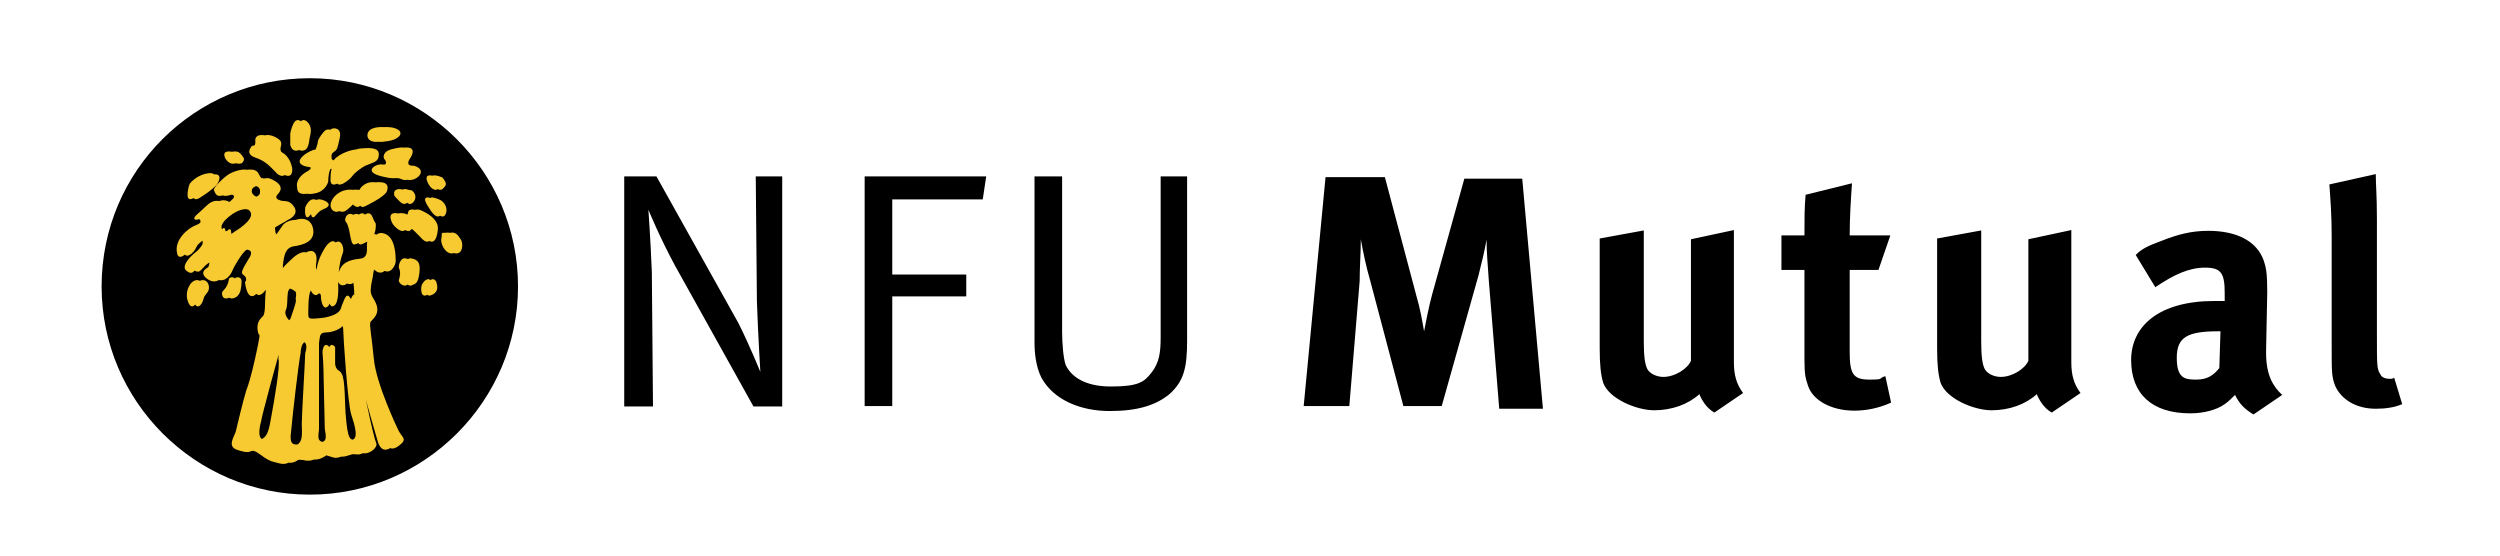 <?xml version="1.0" encoding="UTF-8"?>
<svg id="layer" xmlns="http://www.w3.org/2000/svg" version="1.1" viewBox="0 0 652 145">
  <defs>
    <style>
      .cls-1 {
        fill: #000;
      }

      .cls-1, .cls-2 {
        stroke-width: 0px;
      }

      .cls-2 {
        fill: #f7ca32;
      }
    </style>
  </defs>
  <path id="Fill-1" class="cls-1" d="M26.5,74.7c0-30.2,24.4-54.3,54.3-54.3s54.3,24.4,54.3,54.3-24.4,54.3-54.3,54.3-54.3-24.4-54.3-54.3"/>
  <path class="cls-1" d="M162.8,46h8.4l21.4,38.3c3,6,5.7,12.7,5.7,12.7,0,0-.6-9.6-.9-18.4l-.3-32.6h6.9v60h-7.5l-20.5-36.8c-3.9-7.2-6.9-14.5-6.9-14.5,0,0,.6,8.4.9,16.3l.3,35h-7.5v-60ZM225.5,46h31.7l-.9,6h-23.6v19.6h19.3v5.7h-19.3v28.6h-7.2v-59.9ZM269.8,46h7.2v40.4c0,3,.3,6.9.9,8.7,1.2,2.7,4.5,5.7,11.8,5.7s8.7-1.2,10.6-3.6c2.1-2.7,2.4-5.4,2.4-9.3v-41.9h6.9v42.8c0,7.2-.9,10.6-4.5,13.9-3.6,3-8.4,4.5-15.7,4.5s-14.5-2.7-17.8-8.7c-1.5-3-1.8-6.6-1.8-9.3v-43.2h0ZM361.2,46.3l8.1,30.5c1.2,4.2,1.5,6.3,2.1,9.6.6-3,1.2-6.3,2.1-9.6l8.4-30.2h15.1l5.4,60h-11.4l-2.7-33.2c-.3-4.5-.6-7.5-.6-10.9-.6,3.3-1.2,5.7-2.1,9.3l-9.6,34.1h-10l-8.7-32.9c-.9-3-1.8-7.2-2.4-10.6,0,3.6-.3,7.2-.3,10.9l-2.7,32.6h-11.9l5.7-59.7h15.5ZM489.9,70.4h-7.5v21.4c0,5.7.9,7.2,5.1,7.2s2.1-.3,4.2-.9l1.5,6.9c-3.3,1.5-6.6,2.1-9.6,2.1-6,0-10.9-2.7-12.1-6.6-.6-1.8-.9-2.7-.9-6.9v-23.2h-6v-9h6c0-4.5,0-7.2.3-10.6l12.1-3c-.3,4.2-.6,9-.6,13.6h10.6l-3.1,9ZM428.7,60.1v28.9c0,3.9.3,6,.9,7.2s2.4,2.1,4.2,2.1c3,0,6.3-2.1,7.2-4.2v-31.7l11.2-2.4v34.4c0,3.3.6,5.7,2.4,8.1l-7.5,5.1c-2.1-1.2-3.3-3.3-3.9-4.8-3,2.7-7.2,4.2-11.8,4.2s-11.8-3-13.3-7.2c-.6-2.1-.9-4.5-.9-9v-28.6l11.5-2.1ZM516.7,60.1v28.9c0,3.9.3,6,.9,7.2s2.4,2.1,4.2,2.1c3,0,6.3-2.1,7.2-4.2v-31.7l11.2-2.4v34.4c0,3.3.6,5.7,2.4,8.1l-7.5,5.1c-2.1-1.2-3.3-3.3-3.9-4.8-3,2.7-7.2,4.2-11.8,4.2s-11.8-3-13.3-7.2c-.6-2.1-.9-4.5-.9-9v-28.6l11.5-2.1ZM578.6,86.4c-8.1,0-10.9,1.5-10.9,6.9s2.1,5.7,5.1,5.7,4.5-1.2,6-3l.3-9.6c.1,0-.5,0-.5,0ZM563.5,62.9c4.5-1.8,8.1-2.7,12.4-2.7,7.5,0,12.7,2.7,14.5,7.8.6,1.8.9,3.3.9,8.1l-.3,15.1v.9c0,5.7,1.8,8.7,4.2,10.9l-7.5,5.1c-2.4-1.5-3.6-2.7-4.8-5.1-.9.9-1.8,1.8-2.7,2.4-2.1,1.5-5.4,2.4-9,2.4-10,0-15.4-5.1-15.4-13.9s7.2-15.4,21.7-15.4h2.7v-2.1c0-5.1-.9-6.6-5.1-6.6s-8.1,1.8-13,5.1l-5.1-8.4c1.4-1.5,3.2-2.4,6.5-3.6h0ZM619.9,57.1v30.5c0,7.8,0,8.7.9,10,.3.9,1.5,1.2,2.4,1.2s.6,0,1.2-.3l2.1,6.9c-2.1.9-4.5,1.2-6.9,1.2-5.1,0-9-2.4-10.6-6-.9-2.4-.9-3.6-.9-10v-28.9c0-5.7-.3-9.3-.6-13.6l12.1-2.7c0,2.7.3,5.4.3,11.7"/>
  <path class="cls-2" d="M80.8,35.7s.6-1.8,0-3-1.8-2.1-2.7-.6c0,0-.9,1.8-.9,3v2.7s.3,1.5,1.5,1.5c1.5,0,1.8-1.2,2.1-3.6M81.1,40.2c-3.6,2.7.6,3.3.6,3.3,1.2,0,1.2.6-.6,1.5-1.8,1.2-2.4,2.7-2.1,3.9,0,1.2.6,2.1,3.3,1.5,2.7-.6,3.3-3,3.3-3,0,0,0-2.4.6-3.3.6-.9,1.8,0,1.8,0,0,0-.3.6-.3,2.4-.3,3.6,3.6.3,4.2-.6.6-.9,3-2.7,4.2-3,1.2-.6,2.7-.6,2.7-2.7s-3.6-1.5-4.5-1.5-4.2.9-5.7,2.7c-.6.9-1.8.6-2.1,0,0-.6-.3-1.2.6-1.8s.9-.9,1.5-3.6c.6-2.7-1.5-2.7-2.1-2.4s-2.1,2.4-2.1,3-.6,2.1-.6,2.1c0,0-.9.3-2.7,1.5M102.5,33.3c-1.5-.3-4.2-.3-5.1.9-.9,1.2-.3,3.3,3,2.7,3.9-.3,5.7-2.7,2.1-3.6M104.3,38.7s-2.1.3-2.7,1.2c-.6.9-.3,1.5,0,1.8s.6,1.5-.6,1.2c-1.8-.3-5.1,1.8-.6,3s3.6,0,5.7.9c2.1.9,6-2.4,1.8-3.6,0,0-2.1.3-1.2-1.5,1.5-2.1,1.5-3.9-2.4-3M115.4,46.3s-4.5-2.1-2.4,1.8c.9,1.5,2.1,1.8,2.7.9,1-.9.6-1.5-.3-2.7M115.1,52.3s-5.1-2.7-2.1,1.8c.9,1.5,2.1,3,3,2.1.7-.9.7-2.7-.9-3.9M105.8,49.3c-1.8,0-1.5,1.2-1.5,1.5s.3.6,1.2,1.5c.6.6,1.5,1.5,2.4.3s.3-2.4-.6-3c-.6,0-.3,0-1.5-.3M95.2,53.8s5.1-2.4,5.7-3.9c.3-.9.6-2.4-2.1-2.4s-3.6,2.1-3.6,2.1c-.6.6-2.1-.6-1.2,0,0,0-3-.9-5.4,1.8-2.1,2.7,0,4.5,1.5,3.6s2.7-3,3.3-1.8c.9.9,1.2.9,1.8.6M82.3,56.2c.6-.6.9-1.2,2.4-1.8,2.1-.9.6-2.1-1.2-2.4-1.5-.3-2.4,2.1-2.4,2.1-.3,3.3.9,2.7,1.2,2.1M73.8,39.9s-.9-.3-.6-1.5.3-1.8-1.5-2.7-3.9-.6-3.6,1.2c0,1.5-.6.9-.9,1.2s-1.8,2.1.9,3,3.9,2.4,5.4,3.9c.6.9,3,1.8,2.7-1.2-.6-3-2.4-3.9-2.4-3.9M62.1,39.6c-1.5-.3-2.7,0-1.8,1.8,1.2,1.8,2.4,1.2,2.7,1.2,0,0,1.2-.9.3-1.8-.3-.6-1.2-1.2-1.2-1.2M56.6,48.1s2.4-3.6-2.1-2.4c-1.8.3-3.3,1.8-3.6,2.7-.6.6-1.5,5.1,1.5,3,3.3-2.1,4.2-3.3,4.2-3.3M66.3,54.7c2.4,1.8-2.1,4.8-3.6,6s-2.4,1.2-2.4,0-.6-.9-.6-.9c0,0-.6.9-1.5.3-1.8-1.5,2.4-4.5,3.9-5.1,2.1-.9,4.2-.3,4.2-.3M69.3,50.2c0,.6-.6,1.2-1.8,1.2s-2.1-1.2-1.8-1.8c0-.6.9-1.2,2.1-1.2,1.8.3,1.5,1.5,1.5,1.8M85.9,98.4s.3,12.4.3,13.3,1.2,3.9-1.5,3.6c-2.4,0-1.5-2.1-1.5-3.6v-22.3c.3-1.5,0-2.7,1.8-2.7s3.6-.9,4.2-1.5c.6-.6,1.8-1.2,1.8.6s1.2,19.6,2.1,22.3c.9,2.7,1.8,6.6,0,6.6s-2.4.6-3-7.2c-.3-7.8-.3-10-1.8-10.9-.6-.3-.9-1.2-.9-1.8v-4.2c0-.3-1.5-1.8-1.8,1.2.3,3.3.3,6.6.3,6.6M80.2,110.2c0,2.4.6,5.7-2.4,5.7-2.4.3-2.1-1.5-1.8-4.2.3-3.3,1.8-16.6,2.4-19.6,0-.9.3-3,1.5-3,2.4-.3,1.2,3,1.2,3-.3,1.5-.9,16-.9,18.1M72.3,108.4c-.6,3.3-.9,6-3.3,6.3-2.4,0-.9-4.8-.9-4.8,0-.9,4.5-17.2,4.5-17.2,2.1-6.9,1.5.9,1.5.9.3,1.5-1.2,11.5-1.8,14.8M75,57.4s3-1.2,1.8-3.3c-1.2-2.1-2.7-1.5-3.6-1.8s-1.5-.6-.9-1.5c.6-.6,2.4-2.4-1.8-4.2-1.5-.6-2.1.9-3-1.2-.9-2.1-4.5-.9-5.7-.3-1.5.6-4.8,3.9-4.5,4.5.6,1.5.9,1.8,3,1.2,1.5-.3,3,0,1.8,1.2s-1.5,1.2-2.4.6c-1.2-.6-2.4-.6-4.2.9-1.8,1.8-3.3,2.7-3,3.3.6.6,1.2-.3,1.5.3.3.6,0,.9-1.5,1.5s-5.4,3.6-4.5,7.2c.3,1.8,2.4.6,3.3-1.5.3-.9,3.9-3.6,3.3-.9,0,0-.6,1.2-1.8,2.1s-3.9,3.6-2.4,4.8,1.8.3,3-.9c1.2-1.2,3.9-2.7,2.7,0,0,0-2.7,1.2-.3,3s4.2-.3,4.8-1.8c.6-1.5,2.7-4.8,3.6-5.4,1.2-.6,4.5-.9,2.4,2.1-1.8,3-2.1,3.6-1.2,4.2s.6,1.5.3,1.8c0,.3.6,5.4,3,3,.6-.6,2.7-3.6,2.4-.6-.3,2.7,0,5.1-.6,6.3-.9.9-1.8,1.8-1.5,3.9s.9-.3,0,4.2c-.9,4.2-1.8,8.4-3,11.5-.9,3-2.4,9.3-2.7,10.6s-2.4,3.9.3,4.8,3,.6,3.9.3c1.2-.3,2.7,1.8,5.1,2.7,2.4.6,3.3,1.2,5.1,0,0,0,1.2-.6,3.3-.3,2.1.6,3.6-.6,4.5-1.2s2.7.6,3.9.6,3-1.2,5.4-.9c1.5.3,3.9-1.5,3.3-2.7-.6-1.2-4.5-18.1-4.5-24.7v-5.4c0-.6.6-3,.9.6.3,3.3.9,10.3,2.1,15.4,1.2,5.1,3.3,11.8,3.6,13s1.2,3.9,3.9,1.8c2.4-1.8.6-2.1-.3-4.2,0,0-5.7-11.8-6.3-18.4-.6-6.3-1.2-8.7-.9-9.6.3-.6,3-2.1,1.2-5.4-1.2-2.1-1.5-2.1-.6-6.3.3-1.8.3-3.9,2.4-2.1,2.1,1.8,3.6-.9,3.6-2.1s0-6.3-3-7.2c-3-.9-2.7,3-2.7,3.3s.3,3-2.1,3c-2.4.3-4.8.9-5.4,4.2-.6,3.3,1.8,3,2.4,2.1.3-.9,1.2-2.7,1.5-.6s.3,3.6.3,3.9c0,0,0,3.3-.9.9-1.2-2.4-1.8.6-2.4,1.8-.3,1.2-.6,3-9,3.6-1.2,0-1.5,0-1.5-1.2s0-5.1.6-6c.3-.9,1.2-1.8,1.8-.6.6,1.5,1.5,1.5,1.8,1.2s.9-.6.9.6.6,3.3,1.5,2.7c1.5-.6,1.2-5.1,1.2-5.7s0-5.1,1.2-8.1c.6-1.5-.9-5.4-3.3-.9-2.4,4.2-1.2,5.7-2.4,5.7s-1.5-.6-1.2-2.4-.3-4.5-3.9-1.8c0,0-2.7,2.4-3,3s-2.1,1.8-1.8-.6c.3-2.4.6-4.5,3-4.8,2.1-.3,5.7-1.2,4.8-4.8s-5.4-2.4-6.3-.6c-1.2,1.8-3.3,5.1-3.6.6,0-.2,3-1.7,3.3-2M77.2,82.8c-.6,2.7-3.3-.3-2.7-1.8.6-1.2.3-3,.6-4.8.6-2.4,3-.6,3-.3.3.6,0,1.8,0,1.8.3,1.1-.3,2.3-.9,5.1M97.1,56.5c-.6-1.5-1.8-.6-1.8-.6,0,0-.3.6-1.8,0s-2.1,1.2-1.8,1.8c0,.3.6,0,1.2,3.6.6,3.3.9,2.7,3.3,1.5,2.1-1.2,1.8-4.5,1.8-4.5,0,0-.3-.3-.9-1.8M113.9,74s0-.9-.9-1.2c-.9,0-1.5.9-1.8,1.5-.3.9-.3,3.3,1.2,2.7,1.8-.6,1.8-2.1,1.5-3M105.5,73.1c0,.9,1.5,1.8,2.1,1.2.9-.3,1.5-.6,1.8-3.3.3-2.7-.6-3.3-2.1-3.6-.9-.3-1.8.9-1.8,2.4.3,1.2,0,2.4,0,3.3M107.6,56.2c-.3.9-1.2-.6-2.7-.6-2.7-.3-1.2,2.7-.6,3.3.6.6,2.1,2.1,3,.9s1.8,0,3.6,2.1,3,1.2,3.3-2.1c.3-3.3-4.8-5.1-4.8-5.1-1.8-.3-1.5.6-1.8,1.5M116.3,62.2c-.3,1.2.9,3.9,2.7,3.9s1.8-2.7,1.2-3.6-1.2-2.1-2.7-1.8c-1.2,0-.8,0-1.2,1.5M50.3,77.9c.9,3.6,2.4,1.5,2.7.3.3-1.2.6-1.2,1.2-2.1s.3-2.7-.9-3c-1.2-.3-2.1.9-2.1.9-.6.9-1.2,2.1-.9,3.9M59.4,76.4c0,2.4,2.4,1.2,2.7.6.6-.6.9-2.1.9-3.6s-1.8-1.2-1.8-.6c-.3,2.1-1.8,3-1.8,3.6M79.3,35.7s.6-1.8,0-3-1.8-2.1-2.7-.6c0,0-.9,1.8-.9,3v2.7s.3,1.5,1.5,1.5c1.5,0,1.8-1.2,2.1-3.6M79.6,40.2c-3.6,2.7.6,3.3.6,3.3,1.2,0,1.2.6-.6,1.5-1.8,1.2-2.4,2.7-2.1,3.9,0,1.2.6,2.1,3.3,1.5,2.7-.6,3.3-3,3.3-3,0,0,0-2.4.6-3.3.6-.9,1.8,0,1.8,0,0,0-.3.6-.3,2.4-.3,3.6,3.6.3,4.2-.6.6-.9,3-2.7,4.2-3,1.5-.3,2.7-.6,2.7-2.4s-3.6-1.5-4.5-1.5-4.2.9-5.7,2.7c-.6.9-1.8.6-2.1,0,0-.6-.3-1.2.6-1.8s.9-.9,1.5-3.6c.6-2.7-1.5-2.7-2.1-2.4s-2.1,2.4-2.1,3-.6,2.1-.6,2.1c0,0-.9,0-2.7,1.2M101.3,33.3c-1.5-.3-4.2-.3-5.1.9-.9,1.2-.3,3.3,3,2.7,3.9-.3,5.4-2.7,2.1-3.6M103.1,38.7s-2.1.3-2.7,1.2c-.6.9-.3,1.5,0,1.8s.6,1.5-.6,1.2c-1.8-.3-5.1,1.8-.6,3s3.6,0,5.7.9c2.1.9,6-2.4,1.8-3.6,0,0-2.1.3-1.2-1.5,1.2-2.1,1.5-3.9-2.4-3M114.2,46.3s-4.5-2.1-2.4,1.8c.9,1.5,2.1,1.8,2.7.9s.6-1.5-.3-2.7M113.9,52.3s-5.1-2.7-2.1,1.8c.9,1.5,2.1,3,3,2.1.3-.9.3-2.7-.9-3.9M104.3,49.3c-1.8,0-1.5,1.2-1.5,1.5s.3.6,1.2,1.5c.6.6,1.5,1.5,2.4.3s.3-2.4-.6-3q-.3,0-1.5-.3M93.7,53.8s5.1-2.4,5.7-3.9c.3-.9.6-2.4-2.1-2.4s-3.6,2.1-3.6,2.1c-.6.6-2.1-.6-1.2,0,0,0-3-.9-5.4,1.8-2.1,2.7,0,4.5,1.5,3.6s2.7-3,3.3-1.8c.9.9,1.5.9,1.8.6M80.8,56.2c.6-.6.9-1.2,2.4-1.8,2.1-.9.6-2.1-1.2-2.4-1.5-.3-2.4,2.1-2.4,2.1-.3,3.3.9,2.7,1.2,2.1M71.7,38.4c.3-1.2.3-1.8-1.5-2.7s-3.9-.6-3.6,1.2c0,1.5-.6.9-.9,1.2s-1.8,2.1.9,3,3.9,2.4,5.4,3.9c.6.9,3,1.8,2.7-1.2s-2.1-3.9-2.1-3.9c0,0-1.2-.3-.9-1.5ZM60.6,39.6c-1.5-.3-2.7,0-1.8,1.8,1.2,1.8,2.4,1.2,2.7,1.2,0,0,1.2-.9.3-1.8-.3-.9-1.2-1.2-1.2-1.2M55.4,47.8s2.4-3.6-2.1-2.4c-2.1.6-3.6,2.1-3.9,2.7-.3.9-1.5,5.4,1.5,3.3,3.3-2.1,4.5-3.6,4.5-3.6M64.8,54.7c2.4,1.8-2.1,4.8-3.6,5.7-1.5,1.2-2.4,1.2-2.4,0s-.6-.9-.6-.9c0,0-.6.9-1.5.3-1.8-1.5,2.4-4.5,3.9-5.1,2.4-.6,4.2,0,4.2,0M67.8,50.2c0,.6-.6,1.2-1.8,1.2s-2.1-1.2-1.8-1.8c0-.6.9-1.2,2.1-1.2,1.8.3,1.5,1.5,1.5,1.8M84.4,98.4s.3,12.4.3,13.3,1.2,3.9-1.5,3.6c-2.4,0-1.5-2.1-1.5-3.6v-22.3c.3-1.5,0-2.7,1.8-2.7s3.6-.9,4.2-1.5,1.8-1.2,1.8.6,1.2,19.6,2.1,22.3c.9,2.7,2.1,6.6,0,6.6s-2.4.6-3-7.2c-.3-7.8-.3-10-1.8-10.9-.6-.3-.9-1.2-.9-1.8v-4.2c0-.3-1.5-1.8-1.8,1.2.3,3.3.3,6.6.3,6.6M78.7,110.5c0,2.4.6,5.7-2.4,5.7-2.4.3-2.1-1.5-1.8-4.2.3-3.3,1.8-16.9,2.4-19.9,0-.9.3-3,1.5-3,2.4-.3,1.2,3,1.2,3,0,1.5-.9,16-.9,18.4M70.8,108.4c-.6,3.3-.9,6-3.3,6.3-2.4,0-.9-4.8-.9-4.8,0-.9,4.5-17.2,4.5-17.2,2.1-6.9,1.5.9,1.5.9.6,1.5-1.2,11.5-1.8,14.8M73.5,57.4s3-1.2,1.8-3.3c-1.2-2.1-2.7-1.5-3.6-1.8s-1.5-.6-.9-1.5c.6-.6,2.4-2.4-1.8-4.2-1.5-.6-2.1.9-3-1.2-.9-2.1-4.5-.9-5.7-.3-1.5.6-4.8,3.9-4.5,4.5.6,1.5.9,1.8,3,1.2,1.5-.3,3,0,1.8,1.2s-1.5,1.2-2.4.6c-1.5-.3-2.7-.6-4.5,1.2-1.8,1.8-3.3,2.7-3,3.3.6.6,1.2-.3,1.5.3.3.6,0,.9-1.5,1.5s-5.4,3.6-4.5,7.2c.3,1.8,2.4.6,3.3-1.5.3-.9,3.9-3.6,3.3-.9,0,0-.6,1.2-1.8,2.1-1.2.9-3.9,3.6-2.4,4.8,1.5,1.2,1.8.3,3-.9,1.2-1.2,3.9-2.7,2.7,0,0,0-2.7,1.2-.3,3,2.4,1.8,4.2-.3,4.8-1.8.6-1.5,2.7-4.8,3.6-5.4,1.2-.6,4.5-.9,2.4,2.1-1.8,3-2.1,3.6-1.2,4.2s.6,1.5.3,1.8c0,.3.6,5.4,3,3,.6-.6,2.7-3.6,2.4-.6-.3,2.7,0,5.1-.6,6.3-.9.9-1.8,1.8-1.5,3.9s.9-.3,0,4.2c-.9,4.2-1.8,8.4-3,11.5-.9,3-2.4,9.3-2.7,10.6-.3,1.2-2.4,3.9.3,4.8s3,.6,3.9.3c1.2-.3,2.7,1.8,5.1,2.7,2.4.6,3.3,1.2,5.1,0,0,0,1.2-.6,3.3-.3,2.1.6,3.6-.6,4.5-1.2s2.7.6,3.9.6,3-1.2,5.4-.9c1.5.3,3.9-1.5,3.3-2.7-.6-1.2-4.5-18.1-4.5-24.7v-5.4c0-.6.6-3,.9.6.3,3.3.9,10.3,2.1,15.4,1.2,5.1,3.3,11.8,3.6,13s1.2,3.9,3.9,1.8c2.4-1.8.6-2.1-.3-4.2,0,0-5.7-11.8-6.3-18.4-.6-6.3-1.2-9-.9-9.6s3-2.1,1.2-5.4c-1.2-2.1-1.5-2.1-.6-6.3.3-1.8.3-3.9,2.4-2.1,2.1,1.8,3.6-.9,3.6-2.1s0-6.3-3-7.2-2.7,3-2.7,3.3c0,.6.3,3-2.1,3-2.4.3-4.8.9-5.4,4.2-.6,3.3,1.8,3,2.4,2.1.3-.9,1.2-2.7,1.5-.6s.3,3.6.3,3.9c0,0,0,3.3-.9.9-1.2-2.4-1.8.6-2.4,1.8-.3,1.2-.6,3-9,3.6-1.2,0-1.5,0-1.5-1.2s0-5.1.6-6c.3-.9,1.2-1.8,1.8-.6.6,1.5,1.5,1.5,1.8,1.2s.9-.6.9.6.6,3.3,1.5,2.7c1.5-.6,1.2-5.1,1.2-5.7s0-5.1,1.2-8.1-.9-5.4-3.3-.9c-2.4,4.2-1.2,5.7-2.4,5.7s-1.5-.6-1.2-2.4-.3-4.5-3.9-1.8c0,0-2.7,2.4-3,3s-2.1,1.8-1.8-.6c.3-2.4.6-4.5,3-4.8,2.1-.3,5.7-1.2,4.8-4.8s-5.4-2.4-6.3-.6c-1.2,1.8-3.3,5.1-3.6.6.3-.5,3.3-2,3.6-2.3M73.2,81.2c.6-1.2.3-3,.6-4.8.6-2.4,3-.6,3.3-.3.3.6,0,1.8,0,1.8.3.6-.3,2.1-1.2,4.8-.9,2.8-3.6-.2-2.7-1.5ZM95.5,56.5c-.6-1.5-1.8-.6-1.8-.6,0,0-.3.6-1.8,0s-2.1,1.2-1.8,1.8c0,.3.6,0,1.2,3.6.6,3.3.9,2.7,3.3,1.5,2.1-1.2,1.8-4.5,1.8-4.5,0,0,0-.3-.9-1.8M112.7,74s0-.9-.9-1.2c-.9,0-1.5.9-1.8,1.5-.3.9-.3,3.3,1.2,2.7s1.5-2.1,1.5-3M104,73.1c0,.9,1.5,1.8,2.1,1.2.9-.3,1.5-.6,1.8-3.3.3-2.7-.6-3.3-2.1-3.6-.9-.3-1.8.9-1.8,2.4.6,1.2.3,2.4,0,3.3M106.1,56.2c-.3.9-1.2-.6-2.7-.6-2.7-.3-1.2,2.7-.6,3.3.6.6,2.1,2.1,3,.9s1.8,0,3.9,2.1c1.8,2.1,3,1.2,3.3-2.1.3-3.3-4.8-5.1-4.8-5.1-2.1-.3-1.5.6-2.1,1.5M115.1,62.2c-.3,1.2.9,3.9,2.7,3.9s1.8-2.7,1.2-3.6-1.2-2.1-2.7-1.8c-1.5,0-.9,0-1.2,1.5M48.8,77.9c.9,3.6,2.4,1.5,2.7.3.3-1.2.6-1.2,1.2-2.1s.3-2.7-.9-3c-1.2-.3-2.1.9-2.1.9-.6.9-1.2,2.1-.9,3.9M57.9,76.4c0,2.4,2.4,1.2,2.7.6.6-.6.9-2.1.9-3.6s-1.8-1.2-1.8-.6c-.3,2.4-1.8,3-1.8,3.6"/>
</svg>